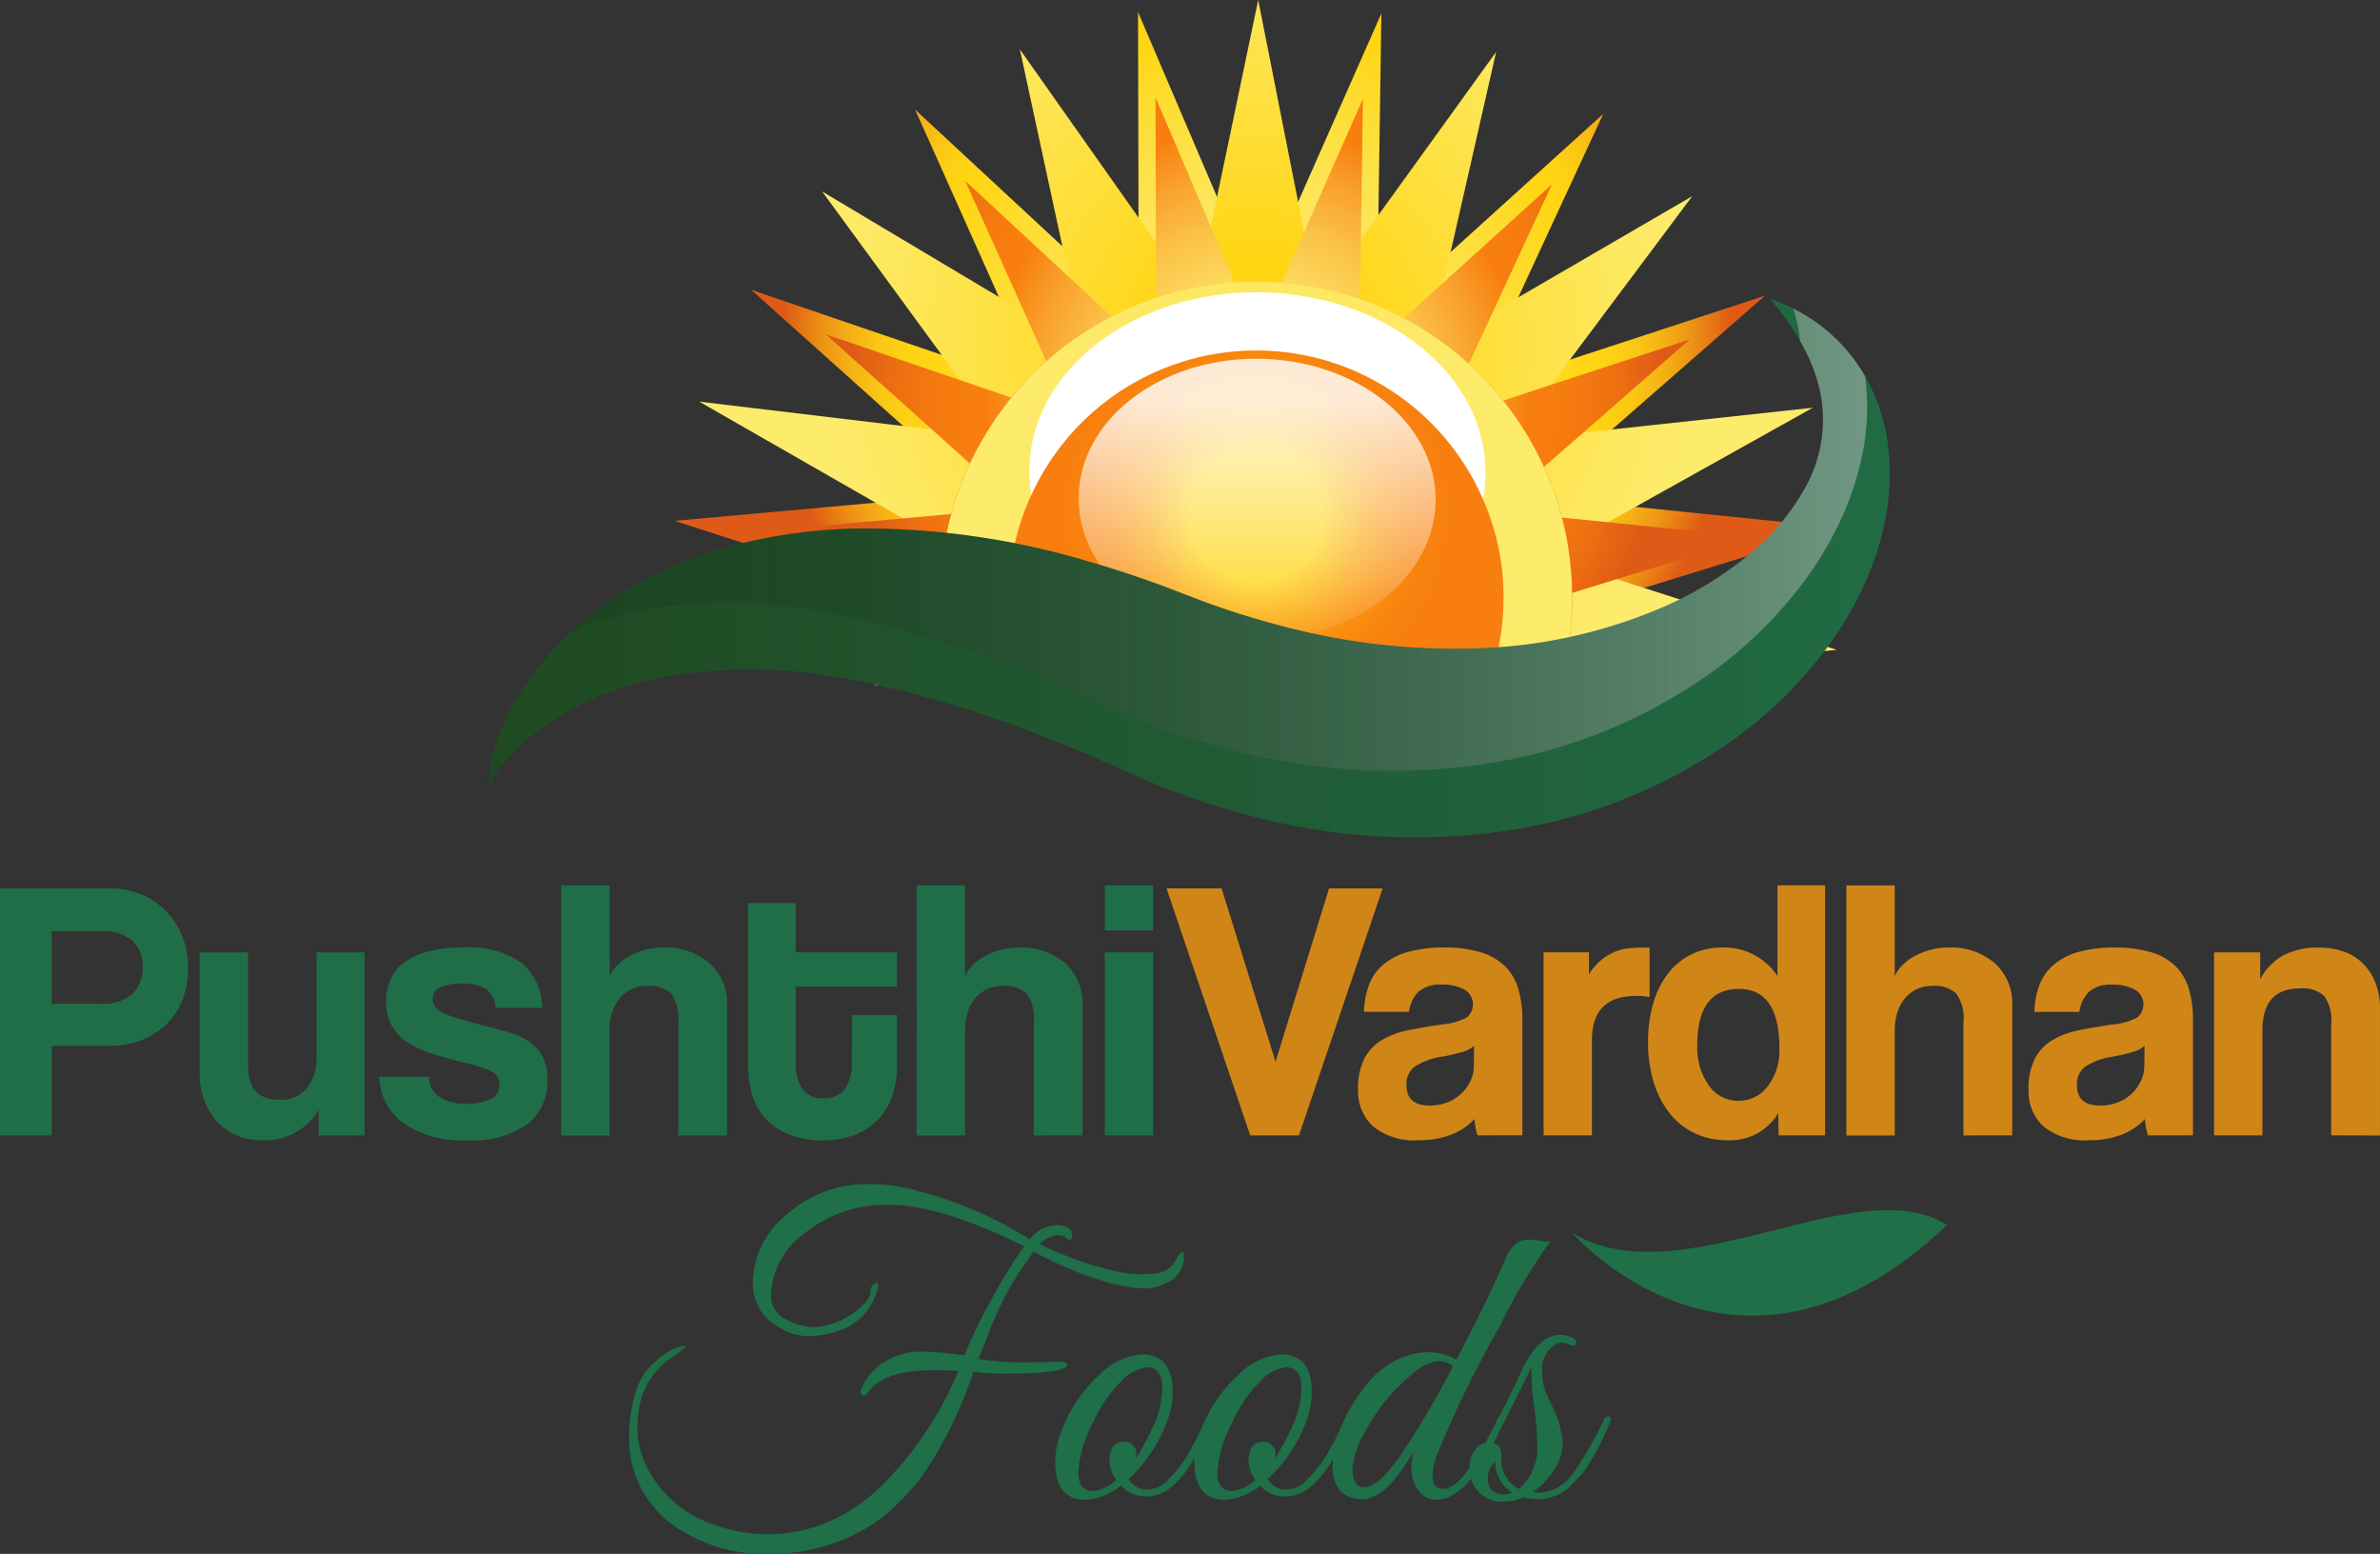 <svg xmlns="http://www.w3.org/2000/svg" xmlns:xlink="http://www.w3.org/1999/xlink" width="164.699" height="107.507" viewBox="0 0 164.699 107.507">
  <rect x="0" y="0" width="164.699" height="107.507" fill="#333333" stroke="none"/>
  <defs>
    <radialGradient id="radial-gradient" cx="0.5" cy="0.5" r="0.7" gradientTransform="translate(0.208) scale(0.585 1)" gradientUnits="objectBoundingBox">
      <stop offset="0.061" stop-color="#fdeb6c"/>
      <stop offset="0.185" stop-color="#fde967"/>
      <stop offset="0.323" stop-color="#fde65a"/>
      <stop offset="0.467" stop-color="#fde144"/>
      <stop offset="0.615" stop-color="#feda25"/>
      <stop offset="0.685" stop-color="#ffd614"/>
      <stop offset="0.742" stop-color="#fdd214"/>
      <stop offset="0.799" stop-color="#fac614"/>
      <stop offset="0.855" stop-color="#f5b214"/>
      <stop offset="0.911" stop-color="#ee9615"/>
      <stop offset="0.967" stop-color="#e57215"/>
      <stop offset="1" stop-color="#df5a16"/>
    </radialGradient>
    <radialGradient id="radial-gradient-2" cx="0.5" cy="0.5" r="0.695" gradientTransform="translate(0.204) scale(0.591 1)" gradientUnits="objectBoundingBox">
      <stop offset="0.182" stop-color="#ffd614"/>
      <stop offset="0.427" stop-color="#fedd34"/>
      <stop offset="0.764" stop-color="#fde75c"/>
      <stop offset="0.939" stop-color="#fdeb6c"/>
    </radialGradient>
    <radialGradient id="radial-gradient-3" cx="0.5" cy="0.5" r="0.687" gradientTransform="translate(0.2) scale(0.6 1)" gradientUnits="objectBoundingBox">
      <stop offset="0.061" stop-color="#fdeb6c"/>
      <stop offset="0.168" stop-color="#fce668"/>
      <stop offset="0.286" stop-color="#fcd95c"/>
      <stop offset="0.41" stop-color="#fbc349"/>
      <stop offset="0.537" stop-color="#f9a42f"/>
      <stop offset="0.661" stop-color="#f87f0f"/>
      <stop offset="0.773" stop-color="#f57b0f"/>
      <stop offset="0.883" stop-color="#ed6f11"/>
      <stop offset="0.993" stop-color="#df5b15"/>
      <stop offset="1" stop-color="#df5a16"/>
    </radialGradient>
    <radialGradient id="radial-gradient-4" r="0.648" gradientTransform="translate(0.175) scale(0.651 1)" xlink:href="#radial-gradient"/>
    <radialGradient id="radial-gradient-5" cx="0.5" cy="0.5" r="0.648" gradientTransform="translate(0.175) scale(0.651 1)" gradientUnits="objectBoundingBox">
      <stop offset="0.315" stop-color="#ffd614"/>
      <stop offset="0.385" stop-color="#feda25"/>
      <stop offset="0.533" stop-color="#fde144"/>
      <stop offset="0.677" stop-color="#fde65a"/>
      <stop offset="0.815" stop-color="#fde967"/>
      <stop offset="0.939" stop-color="#fdeb6c"/>
    </radialGradient>
    <linearGradient id="linear-gradient" x1="0.622" y1="1.12" x2="0.622" y2="0.12" gradientUnits="objectBoundingBox">
      <stop offset="0" stop-color="#fff"/>
      <stop offset="0.103" stop-color="#fff"/>
      <stop offset="0.909" stop-color="#fff"/>
      <stop offset="1" stop-color="#fff"/>
    </linearGradient>
    <radialGradient id="radial-gradient-6" cx="0.5" cy="0.5" r="0.638" gradientTransform="translate(0.167) scale(0.666 1)" gradientUnits="objectBoundingBox">
      <stop offset="0.315" stop-color="#ffd614"/>
      <stop offset="0.38" stop-color="#fdc513"/>
      <stop offset="0.524" stop-color="#fba611"/>
      <stop offset="0.665" stop-color="#f99010"/>
      <stop offset="0.8" stop-color="#f8830f"/>
      <stop offset="0.921" stop-color="#f87f0f"/>
    </radialGradient>
    <linearGradient id="linear-gradient-2" x1="0.656" y1="1.154" x2="0.656" y2="0.154" gradientUnits="objectBoundingBox">
      <stop offset="0" stop-color="#fff"/>
      <stop offset="0.103" stop-color="#fff" stop-opacity="0"/>
      <stop offset="1" stop-color="#fff" stop-opacity="0.82"/>
    </linearGradient>
    <linearGradient id="linear-gradient-3" x1="-0.043" y1="0.59" x2="1.1" y2="0.59" gradientUnits="objectBoundingBox">
      <stop offset="0" stop-color="#204820"/>
      <stop offset="1" stop-color="#206e48"/>
    </linearGradient>
    <linearGradient id="linear-gradient-4" x1="-0.027" y1="0.605" x2="1.112" y2="0.605" gradientUnits="objectBoundingBox">
      <stop offset="0.103" stop-color="#040505" stop-opacity="0.2"/>
      <stop offset="0.909" stop-color="#cdcdcd"/>
    </linearGradient>
  </defs>
  <g id="Group_985" data-name="Group 985" transform="translate(-80.802 -142.301)">
    <g id="Group_437" data-name="Group 437" transform="translate(114.639 142.301)">
      <g id="Group_443" data-name="Group 443" transform="translate(0 0)">
        <g id="Group_441" data-name="Group 441" transform="translate(12.696 0)">
          <path id="Path_168" data-name="Path 168" d="M544.458,308.405l-1.721.535,1.625.932,4.464,2.558-2.167.2-2.832.254c-.027.11-.055.227-.083.332-.3-.089-.6-.166-.913-.24-.343-.089-.686-.178-1.029-.254-.9-.219-1.8-.415-2.709-.589a1.4,1.4,0,0,0-.166-.034c-.459-.089-.919-.172-1.378-.254-.74-.13-1.488-.249-2.235-.349v-.007c-.281-.042-.562-.076-.85-.116a226.809,226.809,0,0,0-28.017,1.865c-1.42.178-2.873.377-4.347.6l-.364.322c-.027-.083-.048-.171-.076-.254-2.8.415.332-1.245-2.606-.664-1.337.254.871-1.743-.494-1.455l-2.3.372h0l3.071-1.714,1.494-.837,1.625-.9-1.714-.549-5-1.611-8.882-2.866h-.007l-.027-.007-4.47-1.44,13.905-1.255,5.656-.515,1.474-.13-1.07-.953-4.135-3.7-10.532-9.435,13.172,4.5,5.746,1.961,1.07.364-.452-1.014-2.379-5.3L499,273.782l10.189,9.455,4.621,4.285.672.624v-.9l-.021-5.977-.034-14.235,5.465,12.784,2.516,5.876.309.734.014.027.014-.027.322-.727,2.434-5.52,5.767-13.049-.206,13.939-.089,6.281-.014.9.679-.61,4.409-3.99,10.573-9.572-5.883,12.7-2.53,5.458-.466,1.008,1.079-.357,5.485-1.8,13.508-4.43-10.58,9.25L543,299.618l-1.079.946,1.481.151,5.431.555,14.1,1.44-13.487,4.169Z" transform="translate(-482.207 -266.201)" fill="url(#radial-gradient)"/>
          <path id="Path_169" data-name="Path 169" d="M562.712,310.781l-13.954,1.268-2.167.2-2.832.254-1,.1c-.343-.089-.686-.178-1.029-.254-.9-.219-1.8-.415-2.709-.589a1.392,1.392,0,0,0-.166-.034c-.459-.089-.919-.172-1.378-.254-.74-.13-1.488-.249-2.235-.349v-.007c-.281-.042-.562-.076-.85-.116a226.809,226.809,0,0,0-28.017,1.865c-1.42.178-2.873.377-4.347.6l1.117-.974-1.885-.192-.069-.007L498.358,312l-2.167-.219-4.2-.432h-.007l-9.846-1,13.531-4.183,1.879-.581,3.264-1.008,1.5-.467L501,303.352l-2.914-1.666-1.035-.6-.014-.014h-.007l-.843-.48L484,293.608l14.118,1.687,1.982.233,3.662.439,1.207.144-.7-.953-2.218-3.04-1.289-1.762-8.262-11.29,12.246,7.305,1.743,1.035,3.332,1.992.823.494-.2-.926-.864-3.985-.452-2.112-2.943-13.635,8.218,11.65,1.2,1.7,2.276,3.223.48.686.171-.816.871-4.169.432-2.075,2.846-13.614,2.763,13.974.415,2.084.755,3.805.158.8.013.055.034-.042.48-.679,2.5-3.456,1.214-1.68,8.135-11.272-3.154,13.853-.48,2.105-.823,3.614-.233,1.029.932-.541,3.538-2.057,1.756-1.022,12.037-7-8.467,11.314-1.31,1.748-2.07,2.77-.809,1.079,1.385-.151,3.75-.4,1.982-.219,13.878-1.5-12.286,6.863-1.909,1.063-2.739,1.536-1.5.837,1.687.542,3.2,1.029,1.879.6Z" transform="translate(-482.142 -265.82)" fill="url(#radial-gradient-2)"/>
          <path id="Path_170" data-name="Path 170" d="M547.2,309.929l-4.7,1.454,4.409,2.53,2.482,1.426-2.832.254c-.027.11-.055.227-.083.332-.3-.089-.6-.166-.913-.24-.343-.089-.686-.178-1.029-.254-.9-.219-1.8-.415-2.709-.589a1.386,1.386,0,0,0-.166-.034c-.459-.089-.919-.172-1.378-.254-.74-.13-1.488-.249-2.236-.349V314.2c-.281-.042-.562-.076-.85-.116a226.808,226.808,0,0,0-28.017,1.865c-1.42.178-2.873.377-4.347.6l-.364.322c-.027-.083-.048-.171-.076-.254-2.8.415.332-1.245-2.606-.664l-2.935.415,2.3-1.283,2.564-1.433,1.845-1.029h.007l.007-.007,2.578-1.44-4.69-1.508-3.12-1-8.838-2.847h-.007l-.027-.007-.452-.144,1.542-.137.055-.007h.007l8.262-.747,3.36-.309,4.7-.425-.267-.24-.042-.034-3.113-2.784-2.633-2.366-7.357-6.583,9.3,3.174,3.57,1.214,2.208.755,1.961.672-1.029-2.29-.734-1.639-1.536-3.428-4.078-9.07,7.166,6.641,2.969,2.749.747.692,2.324,2.153L518.4,290.4l-.007-.884-.007-3.84-.027-10.025,3.826,8.948,1.645,3.847.309.727,1.3,3.037,1.337-3.031.315-.706,1.543-3.5,4.08-9.229-.144,9.712-.055,4.155-.013.864-.048,3.271,2.366-2.139.74-.672,2.729-2.475,7.508-6.8L541.7,290.5l-1.66,3.586-.741,1.6-1.07,2.311,2.009-.658,2.181-.713,3.292-1.083,9.629-3.154-7.371,6.445-2.729,2.379-3.456,3.024,4.7.48,3.147.322,10.059,1.035-9.424,2.909Z" transform="translate(-484.929 -268.911)" fill="url(#radial-gradient-3)"/>
          <path id="Path_171" data-name="Path 171" d="M552.905,316.326c0,.212-.007.415-.021.631-.014.494-.048.98-.1,1.468-.048.446-.11.892-.185,1.328-.1.569-.212,1.125-.349,1.68-.027.11-.055.227-.083.332-.3-.089-.6-.166-.913-.24-.343-.089-.686-.178-1.029-.254-.9-.219-1.8-.415-2.709-.589a1.4,1.4,0,0,0-.166-.034c-.459-.089-.919-.172-1.378-.254-.74-.13-1.488-.249-2.236-.349v-.007c-.281-.042-.562-.076-.85-.116a226.8,226.8,0,0,0-28.017,1.865c-1.42.178-2.873.377-4.347.6l-.364.322c-.027-.083-.048-.171-.076-.254q-.185-.607-.332-1.234a.025.025,0,0,1-.007-.021c-.137-.562-.249-1.131-.332-1.708-.041-.249-.076-.494-.1-.747-.027-.2-.048-.391-.061-.589-.048-.48-.076-.967-.089-1.454-.007-.261-.007-.528-.007-.8,0-.13.007-.267.007-.4.021-.679.069-1.351.144-2.009.055-.415.11-.816.185-1.22.116-.672.267-1.328.446-1.975.055-.219.124-.439.192-.652,0-.014,0-.021.007-.027.061-.213.13-.415.2-.617.124-.37.261-.727.4-1.083.151-.377.309-.74.48-1.1a21.545,21.545,0,0,1,1.029-1.927c.166-.274.332-.542.507-.809a21.9,21.9,0,0,1,1.344-1.826c.281-.349.576-.686.892-1.014.2-.227.4-.439.617-.652.295-.288.589-.569.9-.837a20.154,20.154,0,0,1,1.8-1.44c.206-.151.415-.295.624-.432a20.871,20.871,0,0,1,2.105-1.234c.391-.206.8-.4,1.2-.576.219-.1.446-.192.672-.281.391-.158.789-.3,1.186-.439a22.563,22.563,0,0,1,2.27-.617c.212-.048.432-.1.652-.13a21.749,21.749,0,0,1,2.516-.322c.432-.027.864-.042,1.3-.048h.4c.083,0,.171,0,.254.007.439.007.871.027,1.3.069a19.476,19.476,0,0,1,2.3.3c.233.042.459.089.686.137a21.131,21.131,0,0,1,2.441.7c.4.13.8.281,1.18.446.227.089.446.185.664.288.415.185.809.377,1.2.589a20.55,20.55,0,0,1,1.909,1.138c.24.158.473.322.7.486a21.256,21.256,0,0,1,1.879,1.529c.3.274.6.555.885.85.206.213.415.432.61.652.309.332.6.679.885,1.035.432.542.843,1.1,1.22,1.687q.3.452.576.926c.37.638.713,1.3,1.022,1.975.171.364.322.734.473,1.111s.274.727.4,1.1c.137.425.261.857.377,1.3.158.61.295,1.228.4,1.858q.113.689.185,1.378c.069.652.11,1.31.116,1.975C552.905,315.955,552.905,316.141,552.905,316.326Z" transform="translate(-490.633 -274.752)" fill="url(#radial-gradient-4)"/>
          <path id="Path_172" data-name="Path 172" d="M552.905,316.326c0,.212-.007.415-.021.631-.014.494-.048.98-.1,1.468-.048.446-.11.892-.185,1.328-.1.569-.212,1.125-.349,1.68-.027.11-.055.227-.083.332-.3-.089-.6-.166-.913-.24-.343-.089-.686-.178-1.029-.254-.9-.219-1.8-.415-2.709-.589a1.4,1.4,0,0,0-.166-.034c-.459-.089-.919-.172-1.378-.254-.74-.13-1.488-.249-2.236-.349v-.007c-.281-.042-.562-.076-.85-.116a226.8,226.8,0,0,0-28.017,1.865c-1.42.178-2.873.377-4.347.6l-.364.322c-.027-.083-.048-.171-.076-.254q-.185-.607-.332-1.234a.025.025,0,0,1-.007-.021c-.137-.562-.249-1.131-.332-1.708-.041-.249-.076-.494-.1-.747-.027-.2-.048-.391-.061-.589-.048-.48-.076-.967-.089-1.454-.007-.261-.007-.528-.007-.8,0-.13.007-.267.007-.4.021-.679.069-1.351.144-2.009.055-.415.11-.816.185-1.22.116-.672.267-1.328.446-1.975.055-.219.124-.439.192-.652,0-.014,0-.021.007-.027.061-.213.13-.415.2-.617.124-.37.261-.727.4-1.083.151-.377.309-.74.48-1.1a21.545,21.545,0,0,1,1.029-1.927c.166-.274.332-.542.507-.809a21.9,21.9,0,0,1,1.344-1.826c.281-.349.576-.686.892-1.014.2-.227.4-.439.617-.652.295-.288.589-.569.9-.837a20.154,20.154,0,0,1,1.8-1.44c.206-.151.415-.295.624-.432a20.871,20.871,0,0,1,2.105-1.234c.391-.206.8-.4,1.2-.576.219-.1.446-.192.672-.281.391-.158.789-.3,1.186-.439a22.563,22.563,0,0,1,2.27-.617c.212-.048.432-.1.652-.13a21.749,21.749,0,0,1,2.516-.322c.432-.027.864-.042,1.3-.048h.4c.083,0,.171,0,.254.007.439.007.871.027,1.3.069a19.476,19.476,0,0,1,2.3.3c.233.042.459.089.686.137a21.131,21.131,0,0,1,2.441.7c.4.13.8.281,1.18.446.227.089.446.185.664.288.415.185.809.377,1.2.589a20.55,20.55,0,0,1,1.909,1.138c.24.158.473.322.7.486a21.256,21.256,0,0,1,1.879,1.529c.3.274.6.555.885.85.206.213.415.432.61.652.309.332.6.679.885,1.035.432.542.843,1.1,1.22,1.687q.3.452.576.926c.37.638.713,1.3,1.022,1.975.171.364.322.734.473,1.111s.274.727.4,1.1c.137.425.261.857.377,1.3.158.61.295,1.228.4,1.858q.113.689.185,1.378c.069.652.11,1.31.116,1.975C552.905,315.955,552.905,316.141,552.905,316.326Z" transform="translate(-490.633 -274.752)" fill="url(#radial-gradient-5)"/>
          <path id="Path_173" data-name="Path 173" d="M549.731,307.871c-.066,6.854-7.186,12.342-15.9,12.258s-15.733-5.708-15.667-12.561,7.187-12.34,15.905-12.257S549.8,301.019,549.731,307.871Z" transform="translate(-493.462 -275.089)" fill="url(#linear-gradient)"/>
          <path id="Path_174" data-name="Path 174" d="M550.325,318.464a16.9,16.9,0,0,1-.4,3.511.506.506,0,0,1-.034.137.124.124,0,0,1-.014.069c-.048.233-.11.467-.178.692a1.392,1.392,0,0,0-.166-.034c-.459-.089-.919-.172-1.378-.254-.74-.13-1.488-.249-2.235-.349v-.007c-.281-.042-.562-.076-.85-.116a226.8,226.8,0,0,0-28.017,1.865,13.057,13.057,0,0,1-.4-1.337,15.845,15.845,0,0,1-.446-2.366,16.97,16.97,0,0,1,1.145-8.413.053.053,0,0,1,.014-.034,5.621,5.621,0,0,1,.288-.658,17.112,17.112,0,0,1,31.246.295v.007A16.775,16.775,0,0,1,550.325,318.464Z" transform="translate(-492.811 -276.935)" fill="url(#radial-gradient-6)"/>
          <path id="Path_175" data-name="Path 175" d="M547.844,311.846c-.052,5.364-5.624,9.657-12.445,9.592s-12.312-4.466-12.26-9.829,5.625-9.656,12.445-9.59S547.9,306.486,547.844,311.846Z" transform="translate(-495.028 -277.198)" fill="url(#linear-gradient-2)"/>
        </g>
        <g id="Group_442" data-name="Group 442" transform="translate(0 20.662)">
          <path id="Path_176" data-name="Path 176" d="M463.664,329.713a3.886,3.886,0,0,1,0-1.114,9.172,9.172,0,0,1,.211-1.1,13.815,13.815,0,0,1,.737-2.1,18.333,18.333,0,0,1,2.27-3.755A22.8,22.8,0,0,1,473.35,316a28.691,28.691,0,0,1,7.793-3.128,36.687,36.687,0,0,1,8.189-1.018,54.208,54.208,0,0,1,16.037,2.358c1.295.372,2.573.794,3.843,1.24q.954.332,1.894.7l.913.354.814.309c1.079.4,2.153.775,3.237,1.1s2.169.641,3.26.9a46.085,46.085,0,0,0,13.116,1.318,35.114,35.114,0,0,0,12.59-2.905,25.492,25.492,0,0,0,5.519-3.345,16.293,16.293,0,0,0,4.136-4.806,9.654,9.654,0,0,0,1.135-6.293,11.51,11.51,0,0,0-1.245-3.506,19.178,19.178,0,0,0-2.314-3.32,12.34,12.34,0,0,1,3.6,1.929,11.766,11.766,0,0,1,3,3.461,12.854,12.854,0,0,1,1.589,4.866,16.239,16.239,0,0,1-.245,5.23,20.475,20.475,0,0,1-1.631,4.761,24.436,24.436,0,0,1-2.5,4.087,29.546,29.546,0,0,1-6.507,6.292,36.209,36.209,0,0,1-15.85,6.226,43.739,43.739,0,0,1-16.679-.892c-1.357-.337-2.7-.72-4.031-1.162s-2.638-.937-3.926-1.488l-3.461-1.524c-1.1-.479-2.211-.928-3.32-1.371a74.4,74.4,0,0,0-13.4-4.016,35.114,35.114,0,0,0-13.454-.18,22.185,22.185,0,0,0-6.459,2.386,17.569,17.569,0,0,0-2.961,2.11,12.522,12.522,0,0,0-1.328,1.353,7.638,7.638,0,0,0-.581.782,3.659,3.659,0,0,0-.454.91Z" transform="translate(-463.624 -295.953)" fill="url(#linear-gradient-3)"/>
          <path id="Path_177" data-name="Path 177" d="M561.453,301.648a11.746,11.746,0,0,0-3-3.457,12.788,12.788,0,0,0-1.992-1.253,10.658,10.658,0,0,1,.393,1.547q.057.352.083.7.116.2.224.407a11.51,11.51,0,0,1,1.245,3.506,9.655,9.655,0,0,1-1.135,6.293,16.293,16.293,0,0,1-4.136,4.806,25.492,25.492,0,0,1-5.519,3.345,35.115,35.115,0,0,1-12.591,2.905,46.087,46.087,0,0,1-13.116-1.318c-1.091-.256-2.177-.562-3.26-.9s-2.162-.7-3.237-1.1l-.814-.309-.913-.354q-.941-.364-1.894-.7c-1.269-.446-2.548-.869-3.844-1.24a54.207,54.207,0,0,0-16.037-2.358,36.683,36.683,0,0,0-8.189,1.019,28.69,28.69,0,0,0-7.793,3.128,24.009,24.009,0,0,0-4.068,3.028,22.8,22.8,0,0,1,4.616-1.466,35.115,35.115,0,0,1,13.454.179,74.336,74.336,0,0,1,13.4,4.017c1.107.442,2.215.891,3.321,1.37l3.46,1.524c1.289.55,2.6,1.038,3.926,1.488s2.674.83,4.032,1.162a43.747,43.747,0,0,0,16.678.893,36.208,36.208,0,0,0,15.85-6.232,29.524,29.524,0,0,0,6.507-6.291,24.45,24.45,0,0,0,2.5-4.088,20.484,20.484,0,0,0,1.632-4.76,16.254,16.254,0,0,0,.244-5.235C561.479,301.822,561.464,301.734,561.453,301.648Z" transform="translate(-466.215 -296.263)" opacity="0.47" fill="url(#linear-gradient-4)"/>
        </g>
      </g>
    </g>
    <g id="Group_963" data-name="Group 963" transform="translate(80.802 203.557)">
      <g id="Group_435" data-name="Group 435">
        <g id="PushthiVardhan">
          <g id="Group_960" data-name="Group 960" transform="translate(0 0.004)">
            <path id="Path_39745" data-name="Path 39745" d="M277.564,283.067V265.98h7.54a5.763,5.763,0,0,1,2.265.425,5.081,5.081,0,0,1,1.724,1.184,5.293,5.293,0,0,1,1.107,1.762,5.976,5.976,0,0,1,.386,2.162,5.87,5.87,0,0,1-.386,2.148,4.788,4.788,0,0,1-1.107,1.7,5.124,5.124,0,0,1-1.724,1.107,6.08,6.08,0,0,1-2.265.4h-3.963v6.2Zm6.973-9.109a2.983,2.983,0,0,0,2.226-.708,2.539,2.539,0,0,0,.682-1.84,2.425,2.425,0,0,0-.682-1.775,3.017,3.017,0,0,0-2.226-.695h-3.4v5.018Z" transform="translate(-277.564 -265.774)" fill="#206e48"/>
            <path id="Path_39746" data-name="Path 39746" d="M302.446,283.973V282.2a4.3,4.3,0,0,1-3.937,2.11,4.381,4.381,0,0,1-1.737-.332,3.855,3.855,0,0,1-1.351-.952,4.488,4.488,0,0,1-.888-1.467,5.343,5.343,0,0,1-.321-1.9v-8.34h3.345v7.822q0,2.368,2.136,2.368a2.352,2.352,0,0,0,1.942-.811,3.187,3.187,0,0,0,.657-2.075v-7.305h3.321v12.66Z" transform="translate(-280.392 -266.68)" fill="#206e48"/>
            <path id="Path_39747" data-name="Path 39747" d="M317.239,275.075a1.789,1.789,0,0,0-.669-1.3,3.036,3.036,0,0,0-1.7-.374,3.513,3.513,0,0,0-1.467.249.835.835,0,0,0-.515.811.939.939,0,0,0,.515.862,6.933,6.933,0,0,0,1.544.581q1.079.309,2.059.553a15.358,15.358,0,0,1,1.724.528,3.613,3.613,0,0,1,1.544,1.119,3.132,3.132,0,0,1,.54,1.943,3.714,3.714,0,0,1-1.4,3.089,6.573,6.573,0,0,1-4.13,1.107,7.085,7.085,0,0,1-4.491-1.236,4.009,4.009,0,0,1-1.608-3.165h3.448a1.6,1.6,0,0,0,.695,1.39,3.315,3.315,0,0,0,1.93.489,3.852,3.852,0,0,0,1.57-.3,1.033,1.033,0,0,0,.669-1.016.978.978,0,0,0-.605-.953,8.05,8.05,0,0,0-1.428-.489q-1.6-.384-2.573-.695a6.619,6.619,0,0,1-1.647-.747A3.221,3.221,0,0,1,310,276.237a3.564,3.564,0,0,1-.347-1.569,3.9,3.9,0,0,1,.283-1.494,2.881,2.881,0,0,1,.924-1.2,4.762,4.762,0,0,1,1.66-.785,9.275,9.275,0,0,1,2.458-.283,6.383,6.383,0,0,1,4.054,1.056,4.134,4.134,0,0,1,1.428,3.114Z" transform="translate(-282.935 -266.608)" fill="#206e48"/>
            <path id="Path_39748" data-name="Path 39748" d="M332.45,283.025v-7.849a2.892,2.892,0,0,0-.5-1.968,2.212,2.212,0,0,0-1.66-.527,2.458,2.458,0,0,0-1.107.243,2.418,2.418,0,0,0-.823.67,2.928,2.928,0,0,0-.5.978,4.1,4.1,0,0,0-.166,1.2v7.257h-3.345V265.732H327.7v6.282a2.555,2.555,0,0,1,.553-.785,3.529,3.529,0,0,1,.862-.63,5.019,5.019,0,0,1,1.079-.415,4.88,4.88,0,0,1,1.236-.155A4.659,4.659,0,0,1,334.6,271.1a3.74,3.74,0,0,1,1.222,2.972v8.955Z" transform="translate(-285.512 -265.732)" fill="#206e48"/>
            <path id="Path_39749" data-name="Path 39749" d="M347.115,274.936h3.114v3.6a6.2,6.2,0,0,1-.3,1.918,4.5,4.5,0,0,1-.926,1.621,4.436,4.436,0,0,1-1.6,1.12,5.858,5.858,0,0,1-2.3.415,6.107,6.107,0,0,1-2.368-.415,4.493,4.493,0,0,1-1.608-1.107,4.207,4.207,0,0,1-.913-1.621,6.675,6.675,0,0,1-.282-1.957V267.189h3.29v3.423h7v2.367h-7v5.2a3.275,3.275,0,0,0,.451,1.865,1.66,1.66,0,0,0,1.48.657,1.72,1.72,0,0,0,1.479-.644,3.028,3.028,0,0,0,.476-1.826Z" transform="translate(-288.16 -265.979)" fill="#206e48"/>
            <path id="Path_39750" data-name="Path 39750" d="M362.085,283.025v-7.849a2.887,2.887,0,0,0-.5-1.968,2.211,2.211,0,0,0-1.66-.527,2.452,2.452,0,0,0-1.107.243,2.413,2.413,0,0,0-.823.67,2.943,2.943,0,0,0-.5.978,4.125,4.125,0,0,0-.166,1.2v7.257h-3.345V265.732h3.345v6.282a2.572,2.572,0,0,1,.553-.785,3.545,3.545,0,0,1,.862-.63,5.011,5.011,0,0,1,1.079-.415,4.871,4.871,0,0,1,1.235-.155,4.66,4.66,0,0,1,3.178,1.068,3.743,3.743,0,0,1,1.222,2.972v8.955Z" transform="translate(-290.546 -265.732)" fill="#206e48"/>
            <path id="Path_39751" data-name="Path 39751" d="M369.664,268.846v-3.114h3.345v3.114Zm0,14.179v-12.66h3.345v12.66Z" transform="translate(-293.209 -265.732)" fill="#206e48"/>
          </g>
          <g id="Group_961" data-name="Group 961" transform="translate(80.726)">
            <path id="Path_39752" data-name="Path 39752" d="M380.6,283.067l-5.79-17.087h3.811l3.731,11.993,3.706-11.993h3.706l-5.79,17.087Z" transform="translate(-374.809 -265.77)" fill="#d08617"/>
            <path id="Path_39753" data-name="Path 39753" d="M399.034,283.9a5.111,5.111,0,0,1-.206-1.132,4.137,4.137,0,0,1-1.57,1.068,5.972,5.972,0,0,1-2.265.4,4.527,4.527,0,0,1-3.2-.97,3.3,3.3,0,0,1-1.017-2.509,4.585,4.585,0,0,1,.437-2.174,3.253,3.253,0,0,1,1.209-1.273,5.81,5.81,0,0,1,1.84-.682q1.067-.218,2.324-.4a4.477,4.477,0,0,0,1.7-.476,1.176,1.176,0,0,0-.141-1.93,3.016,3.016,0,0,0-1.557-.347,2.245,2.245,0,0,0-1.66.515,2.407,2.407,0,0,0-.631,1.363h-3.11a5.739,5.739,0,0,1,.322-1.8,3.448,3.448,0,0,1,.948-1.41,4.464,4.464,0,0,1,1.711-.913,8.925,8.925,0,0,1,2.573-.322,8.357,8.357,0,0,1,2.535.332,4.087,4.087,0,0,1,1.673.965,3.678,3.678,0,0,1,.913,1.57,7.367,7.367,0,0,1,.283,2.123v8Zm-.232-6.2a1.821,1.821,0,0,1-.747.415,13.61,13.61,0,0,1-1.411.332,4.82,4.82,0,0,0-1.982.721,1.531,1.531,0,0,0-.54,1.262q0,1.415,1.621,1.411a3.226,3.226,0,0,0,1.2-.218,2.917,2.917,0,0,0,1.6-1.467,2.408,2.408,0,0,0,.244-1.068Z" transform="translate(-377.52 -266.607)" fill="#d08617"/>
            <path id="Path_39754" data-name="Path 39754" d="M406.243,283.9v-12.66h3.139v1.518a4.09,4.09,0,0,1,.863-1,3.719,3.719,0,0,1,.926-.554,3.537,3.537,0,0,1,.965-.244,9.663,9.663,0,0,1,1-.052h.438v3.423a5.728,5.728,0,0,0-.927-.077q-3.061,0-3.062,3.063V283.9Z" transform="translate(-380.149 -266.607)" fill="#d08617"/>
            <path id="Path_39755" data-name="Path 39755" d="M423.985,283.024l-.025-1.544a3.861,3.861,0,0,1-3.526,1.879,5.213,5.213,0,0,1-2.213-.464,4.839,4.839,0,0,1-1.725-1.337,6.5,6.5,0,0,1-1.131-2.136,9.178,9.178,0,0,1-.415-2.857,9.447,9.447,0,0,1,.347-2.638,6.231,6.231,0,0,1,1.017-2.075,4.592,4.592,0,0,1,1.634-1.351,4.914,4.914,0,0,1,2.2-.477,4.4,4.4,0,0,1,3.758,1.982v-6.28H427.2V283.02Zm-2.779-2.392a2.5,2.5,0,0,0,2.021-1,4.051,4.051,0,0,0,.81-2.625q0-4.118-2.8-4.117-2.883,0-2.883,3.912a4.5,4.5,0,0,0,.8,2.766A2.461,2.461,0,0,0,421.206,280.632Z" transform="translate(-381.628 -265.727)" fill="#d08617"/>
            <path id="Path_39756" data-name="Path 39756" d="M439.584,283.025v-7.849a2.892,2.892,0,0,0-.5-1.968,2.214,2.214,0,0,0-1.66-.527,2.458,2.458,0,0,0-1.107.243,2.43,2.43,0,0,0-.823.67,2.928,2.928,0,0,0-.5.978,4.1,4.1,0,0,0-.166,1.2v7.257h-3.345V265.732h3.345v6.282a2.575,2.575,0,0,1,.554-.785,3.522,3.522,0,0,1,.862-.63,5.046,5.046,0,0,1,1.079-.415,4.875,4.875,0,0,1,1.235-.155,4.659,4.659,0,0,1,3.179,1.068,3.74,3.74,0,0,1,1.222,2.972v8.955Z" transform="translate(-384.437 -265.728)" fill="#d08617"/>
            <path id="Path_39757" data-name="Path 39757" d="M454.926,283.9a5.112,5.112,0,0,1-.206-1.132,4.13,4.13,0,0,1-1.57,1.068,5.972,5.972,0,0,1-2.265.4,4.527,4.527,0,0,1-3.2-.965,3.3,3.3,0,0,1-1.017-2.509,4.585,4.585,0,0,1,.437-2.174,3.252,3.252,0,0,1,1.209-1.273,5.811,5.811,0,0,1,1.84-.682q1.067-.218,2.324-.4a4.476,4.476,0,0,0,1.7-.476,1.176,1.176,0,0,0-.141-1.93,3.017,3.017,0,0,0-1.557-.347,2.241,2.241,0,0,0-1.66.515,2.407,2.407,0,0,0-.631,1.363h-3.114a5.739,5.739,0,0,1,.322-1.8,3.448,3.448,0,0,1,.96-1.414,4.464,4.464,0,0,1,1.711-.913,8.925,8.925,0,0,1,2.573-.322,8.351,8.351,0,0,1,2.534.332,4.085,4.085,0,0,1,1.674.965,3.677,3.677,0,0,1,.913,1.57,7.368,7.368,0,0,1,.283,2.124v8Zm-.232-6.2a1.82,1.82,0,0,1-.747.415,13.521,13.521,0,0,1-1.411.332,4.815,4.815,0,0,0-1.981.721,1.531,1.531,0,0,0-.54,1.262q0,1.415,1.621,1.411a3.225,3.225,0,0,0,1.2-.218,2.924,2.924,0,0,0,1.6-1.467,2.408,2.408,0,0,0,.244-1.068Z" transform="translate(-387.015 -266.607)" fill="#d08617"/>
            <path id="Path_39758" data-name="Path 39758" d="M470.241,283.9v-7.669a2.948,2.948,0,0,0-.488-1.982,2.246,2.246,0,0,0-1.673-.515q-2.6,0-2.6,2.905V283.9h-3.345V271.243h3.191V273.1a4.068,4.068,0,0,1,1.57-1.635,5.087,5.087,0,0,1,2.522-.554,5.031,5.031,0,0,1,1.673.271,3.546,3.546,0,0,1,1.328.811,3.894,3.894,0,0,1,.874,1.328,4.76,4.76,0,0,1,.322,1.814v8.775Z" transform="translate(-389.644 -266.606)" fill="#d08617"/>
          </g>
        </g>
        <path id="Path_165" data-name="Path 165" d="M408.615,294.358s11.477,13.263,25.941-.538C428.369,289.868,416.055,298.922,408.615,294.358Z" transform="translate(-299.826 -270.325)" fill="#1f6f48"/>
      </g>
      <g id="Group_962" data-name="Group 962" transform="translate(43.534 20.663)">
        <path id="Path_39759" data-name="Path 39759" d="M366,296.433q-5.8-2.873-9.338-2.873a8.867,8.867,0,0,0-5.92,2.012,5.46,5.46,0,0,0-2.27,4.137,1.814,1.814,0,0,0,.833,1.667,4.341,4.341,0,0,0,2.126.632,3.319,3.319,0,0,0,.748-.086,5.526,5.526,0,0,0,2.24-1.063q.921-.746.921-1.207a.687.687,0,0,1,.272-.632c.182-.115.273-.076.273.115a1.151,1.151,0,0,1-.086.4,4.075,4.075,0,0,1-2.815,2.787,6.14,6.14,0,0,1-1.955.316,3.73,3.73,0,0,1-1.982-.6,3.393,3.393,0,0,1-1.839-3.161,6.16,6.16,0,0,1,2.355-4.657,8.337,8.337,0,0,1,5.747-2.1,12.088,12.088,0,0,1,3.362.488,27.914,27.914,0,0,1,7.7,3.333,2.529,2.529,0,0,1,1.839-.977q1.064,0,1.09.718c.019.211-.048.306-.2.287a.629.629,0,0,1-.317-.23,1.224,1.224,0,0,0-.431-.086,1.914,1.914,0,0,0-1.288.632,25.565,25.565,0,0,0,5,1.81,8.387,8.387,0,0,0,1.784.259c.441,0,.777-.01,1.006-.029a1.862,1.862,0,0,0,1.638-.948,1.335,1.335,0,0,1,.36-.531c.105-.067.167-.034.187.1v.231a1.913,1.913,0,0,1-1.208,1.784,3.17,3.17,0,0,1-1.408.374,8.794,8.794,0,0,1-1.437-.13,14.393,14.393,0,0,1-2.011-.531,21.232,21.232,0,0,1-2.01-.747q-.778-.345-1.523-.718l-.8-.4a21.7,21.7,0,0,0-3.19,5.833q-.546,1.379-.631,1.585a22.551,22.551,0,0,0,3.072.23q1.406,0,2.226-.043c.546-.03.828.034.848.186q.028.633-4.282.632a16.8,16.8,0,0,1-2.213-.115,28.724,28.724,0,0,1-3.567,7.241,18.478,18.478,0,0,1-1.867,2.054,10.364,10.364,0,0,1-2.386,1.739A13.04,13.04,0,0,1,348.3,317.7a10.866,10.866,0,0,1-5.945-1.552,7.36,7.36,0,0,1-3.708-6.639,11.156,11.156,0,0,1,.489-3.132,4.284,4.284,0,0,1,1.278-1.925,4.578,4.578,0,0,1,1.566-1.021q.633-.185.594-.071a5.057,5.057,0,0,1-.991.776,5.139,5.139,0,0,0-2.212,3.333,8.478,8.478,0,0,0-.144,1.667,5.8,5.8,0,0,0,.431,2.069,7.927,7.927,0,0,0,4.884,4.483,10.659,10.659,0,0,0,7.758-.144,11.749,11.749,0,0,0,3.678-2.414,24.317,24.317,0,0,0,5.461-8.1L359.6,305q-3.364,0-4.426,1.552c-.172.212-.311.264-.416.159a.345.345,0,0,1-.044-.417,4.044,4.044,0,0,1,1.784-1.982,4.882,4.882,0,0,1,2.285-.6,24.2,24.2,0,0,1,3.06.258,37,37,0,0,1,2.256-4.54A24.505,24.505,0,0,1,366,296.433Z" transform="translate(-338.646 -292.118)" fill="#1f6f48"/>
        <path id="Path_39760" data-name="Path 39760" d="M374.435,304.013q2.1,0,2.1,2.644a6.242,6.242,0,0,1-.632,2.586,10.218,10.218,0,0,1-2.414,3.391,1.387,1.387,0,0,0,1.35.718,1.971,1.971,0,0,0,1.466-.776,7.84,7.84,0,0,0,1.236-1.567q.374-.675.546-.991c.115-.211.263-.512.446-.906s.291-.632.33-.717a.2.2,0,0,1,.2-.13c.191-.019.287.049.287.2a.457.457,0,0,1-.057.2l-.172.4q-.172.4-.259.575t-.3.617q-.216.446-.374.7t-.431.694a6.684,6.684,0,0,1-.487.694c-.144.172-.322.365-.532.575a3.224,3.224,0,0,1-.6.488,2.647,2.647,0,0,1-1.35.431,2.326,2.326,0,0,1-1.839-.747,4.211,4.211,0,0,1-2.442.977q-2.1,0-2.1-2.644a6.243,6.243,0,0,1,.632-2.586,9.633,9.633,0,0,1,2.429-3.418A4.585,4.585,0,0,1,374.435,304.013Zm.316.892a2.932,2.932,0,0,0-1.839,1.034,9.529,9.529,0,0,0-1.9,2.816,8.247,8.247,0,0,0-1.006,3.391q0,1.322,1.006,1.322a2.592,2.592,0,0,0,1.609-.776,2.414,2.414,0,0,1-.46-1.408q.058-1.234,1.006-1.235a.811.811,0,0,1,.617.258.733.733,0,0,1,.245.475,1.867,1.867,0,0,1-.058.445,16.3,16.3,0,0,0,1.121-2.04,6.5,6.5,0,0,0,.718-2.873q0-1.409-1.063-1.409Z" transform="translate(-338.918 -292.227)" fill="#1f6f48"/>
        <path id="Path_39761" data-name="Path 39761" d="M384.15,304.013q2.1,0,2.1,2.644a6.243,6.243,0,0,1-.632,2.586,10.218,10.218,0,0,1-2.414,3.391,1.387,1.387,0,0,0,1.351.718,1.972,1.972,0,0,0,1.466-.776,7.879,7.879,0,0,0,1.236-1.567l.546-.991q.173-.316.445-.906c.182-.391.292-.632.331-.717a.2.2,0,0,1,.2-.13c.191-.019.287.049.287.2a.457.457,0,0,1-.057.2l-.172.4q-.172.4-.259.575t-.3.617q-.216.446-.374.7t-.431.694a6.535,6.535,0,0,1-.488.694c-.144.172-.321.365-.531.575a3.224,3.224,0,0,1-.6.488,2.647,2.647,0,0,1-1.35.431,2.327,2.327,0,0,1-1.839-.747,4.212,4.212,0,0,1-2.442.977q-2.1,0-2.1-2.644a6.243,6.243,0,0,1,.632-2.586,9.618,9.618,0,0,1,2.429-3.418,4.585,4.585,0,0,1,2.971-1.411Zm.316.892a2.932,2.932,0,0,0-1.839,1.034,9.514,9.514,0,0,0-1.9,2.816,8.247,8.247,0,0,0-1.006,3.391q0,1.322,1.006,1.322a2.592,2.592,0,0,0,1.609-.776,2.415,2.415,0,0,1-.46-1.408q.058-1.234,1.006-1.235a.811.811,0,0,1,.617.258.733.733,0,0,1,.245.475,1.867,1.867,0,0,1-.058.445,16.306,16.306,0,0,0,1.121-2.04,6.5,6.5,0,0,0,.718-2.873q0-1.409-1.063-1.409Z" transform="translate(-339.007 -292.227)" fill="#1f6f48"/>
        <path id="Path_39762" data-name="Path 39762" d="M394.7,312.33q0,.92.747.919,1.349,0,3.592-4.511.086-.172.158-.345a.39.39,0,0,1,.23-.23c.105-.039.177-.014.216.072a.6.6,0,0,1-.057.417q-2.3,5.344-4.657,5.344a1.418,1.418,0,0,1-1.236-.694,2.447,2.447,0,0,1-.46-1.364,5.136,5.136,0,0,1,.144-1.25q-1.668,2.76-2.873,3.132a1.747,1.747,0,0,1-.676.144,2.442,2.442,0,0,1-.646-.086q-1.409-.374-1.408-2.241a7.3,7.3,0,0,1,.646-2.8,11.611,11.611,0,0,1,1.825-2.946,5.768,5.768,0,0,1,2.845-1.9,4.546,4.546,0,0,1,1.422-.2,4.056,4.056,0,0,1,1.825.517q1.953-3.677,3.333-6.81a2.918,2.918,0,0,1,.793-1.222,1.28,1.28,0,0,1,.718-.272h.4q.071,0,.546.072a2.992,2.992,0,0,0,.733.043,39.006,39.006,0,0,0-3.506,5.862,74.535,74.535,0,0,0-4.368,8.965,4.405,4.405,0,0,0-.288,1.38Zm1.408-7.557a1.426,1.426,0,0,0-1.049-.373,3.484,3.484,0,0,0-1.883,1,13.277,13.277,0,0,0-3.189,3.963,5.759,5.759,0,0,0-.833,2.557,1.828,1.828,0,0,0,.186.833.618.618,0,0,0,.595.374q.977,0,2.414-2.011a63.174,63.174,0,0,0,3.76-6.348Z" transform="translate(-339.096 -292.154)" fill="#1f6f48"/>
        <path id="Path_39763" data-name="Path 39763" d="M401.738,313.512a3.977,3.977,0,0,0,.517.057,3.071,3.071,0,0,0,2.27-1.351,28.286,28.286,0,0,0,2.155-3.765.2.2,0,0,1,.2-.144c.173-.019.259.048.259.2a1.3,1.3,0,0,1-.129.33c-.086.183-.168.365-.245.546s-.2.446-.373.793-.322.623-.446.833-.283.47-.475.776a3.31,3.31,0,0,1-.575.718l-.6.632a2.716,2.716,0,0,1-1.149.694,3.479,3.479,0,0,1-2.069.057,3.018,3.018,0,0,1-1.178.287,2.222,2.222,0,0,1-2.471-1.609,4.075,4.075,0,0,1-.086-.906,1.7,1.7,0,0,1,.36-1.02,1.09,1.09,0,0,1,.761-.517q1.465-2.786,2.5-5.029,1.15-2.442,2.675-2.442a1.8,1.8,0,0,1,.793.187c.259.125.354.263.287.416s-.206.182-.417.086a1.372,1.372,0,0,0-.546-.144.892.892,0,0,0-.4.086,1.964,1.964,0,0,0-.977,1.982,3.271,3.271,0,0,0,.23,1.322q.23.517.517,1.121a6.4,6.4,0,0,1,.661,2.442,3.37,3.37,0,0,1-.6,1.868A5.339,5.339,0,0,1,401.738,313.512Zm-3.132-.977a2.7,2.7,0,0,0,.029.374,1,1,0,0,0,1.063.776,1.269,1.269,0,0,0,.575-.115,2.528,2.528,0,0,1-1.149-2.155,1.564,1.564,0,0,0-.517,1.121Zm2.155.776a3.746,3.746,0,0,0,1.264-3.161,20.241,20.241,0,0,0-.2-2.442,20.145,20.145,0,0,1-.2-2.1,6.4,6.4,0,0,1,.029-.747q-2.18,4.368-2.7,5.316c.4,0,.6.287.6.862A2.264,2.264,0,0,0,400.761,313.31Z" transform="translate(-339.183 -292.215)" fill="#1f6f48"/>
      </g>
    </g>
  </g>
</svg>
